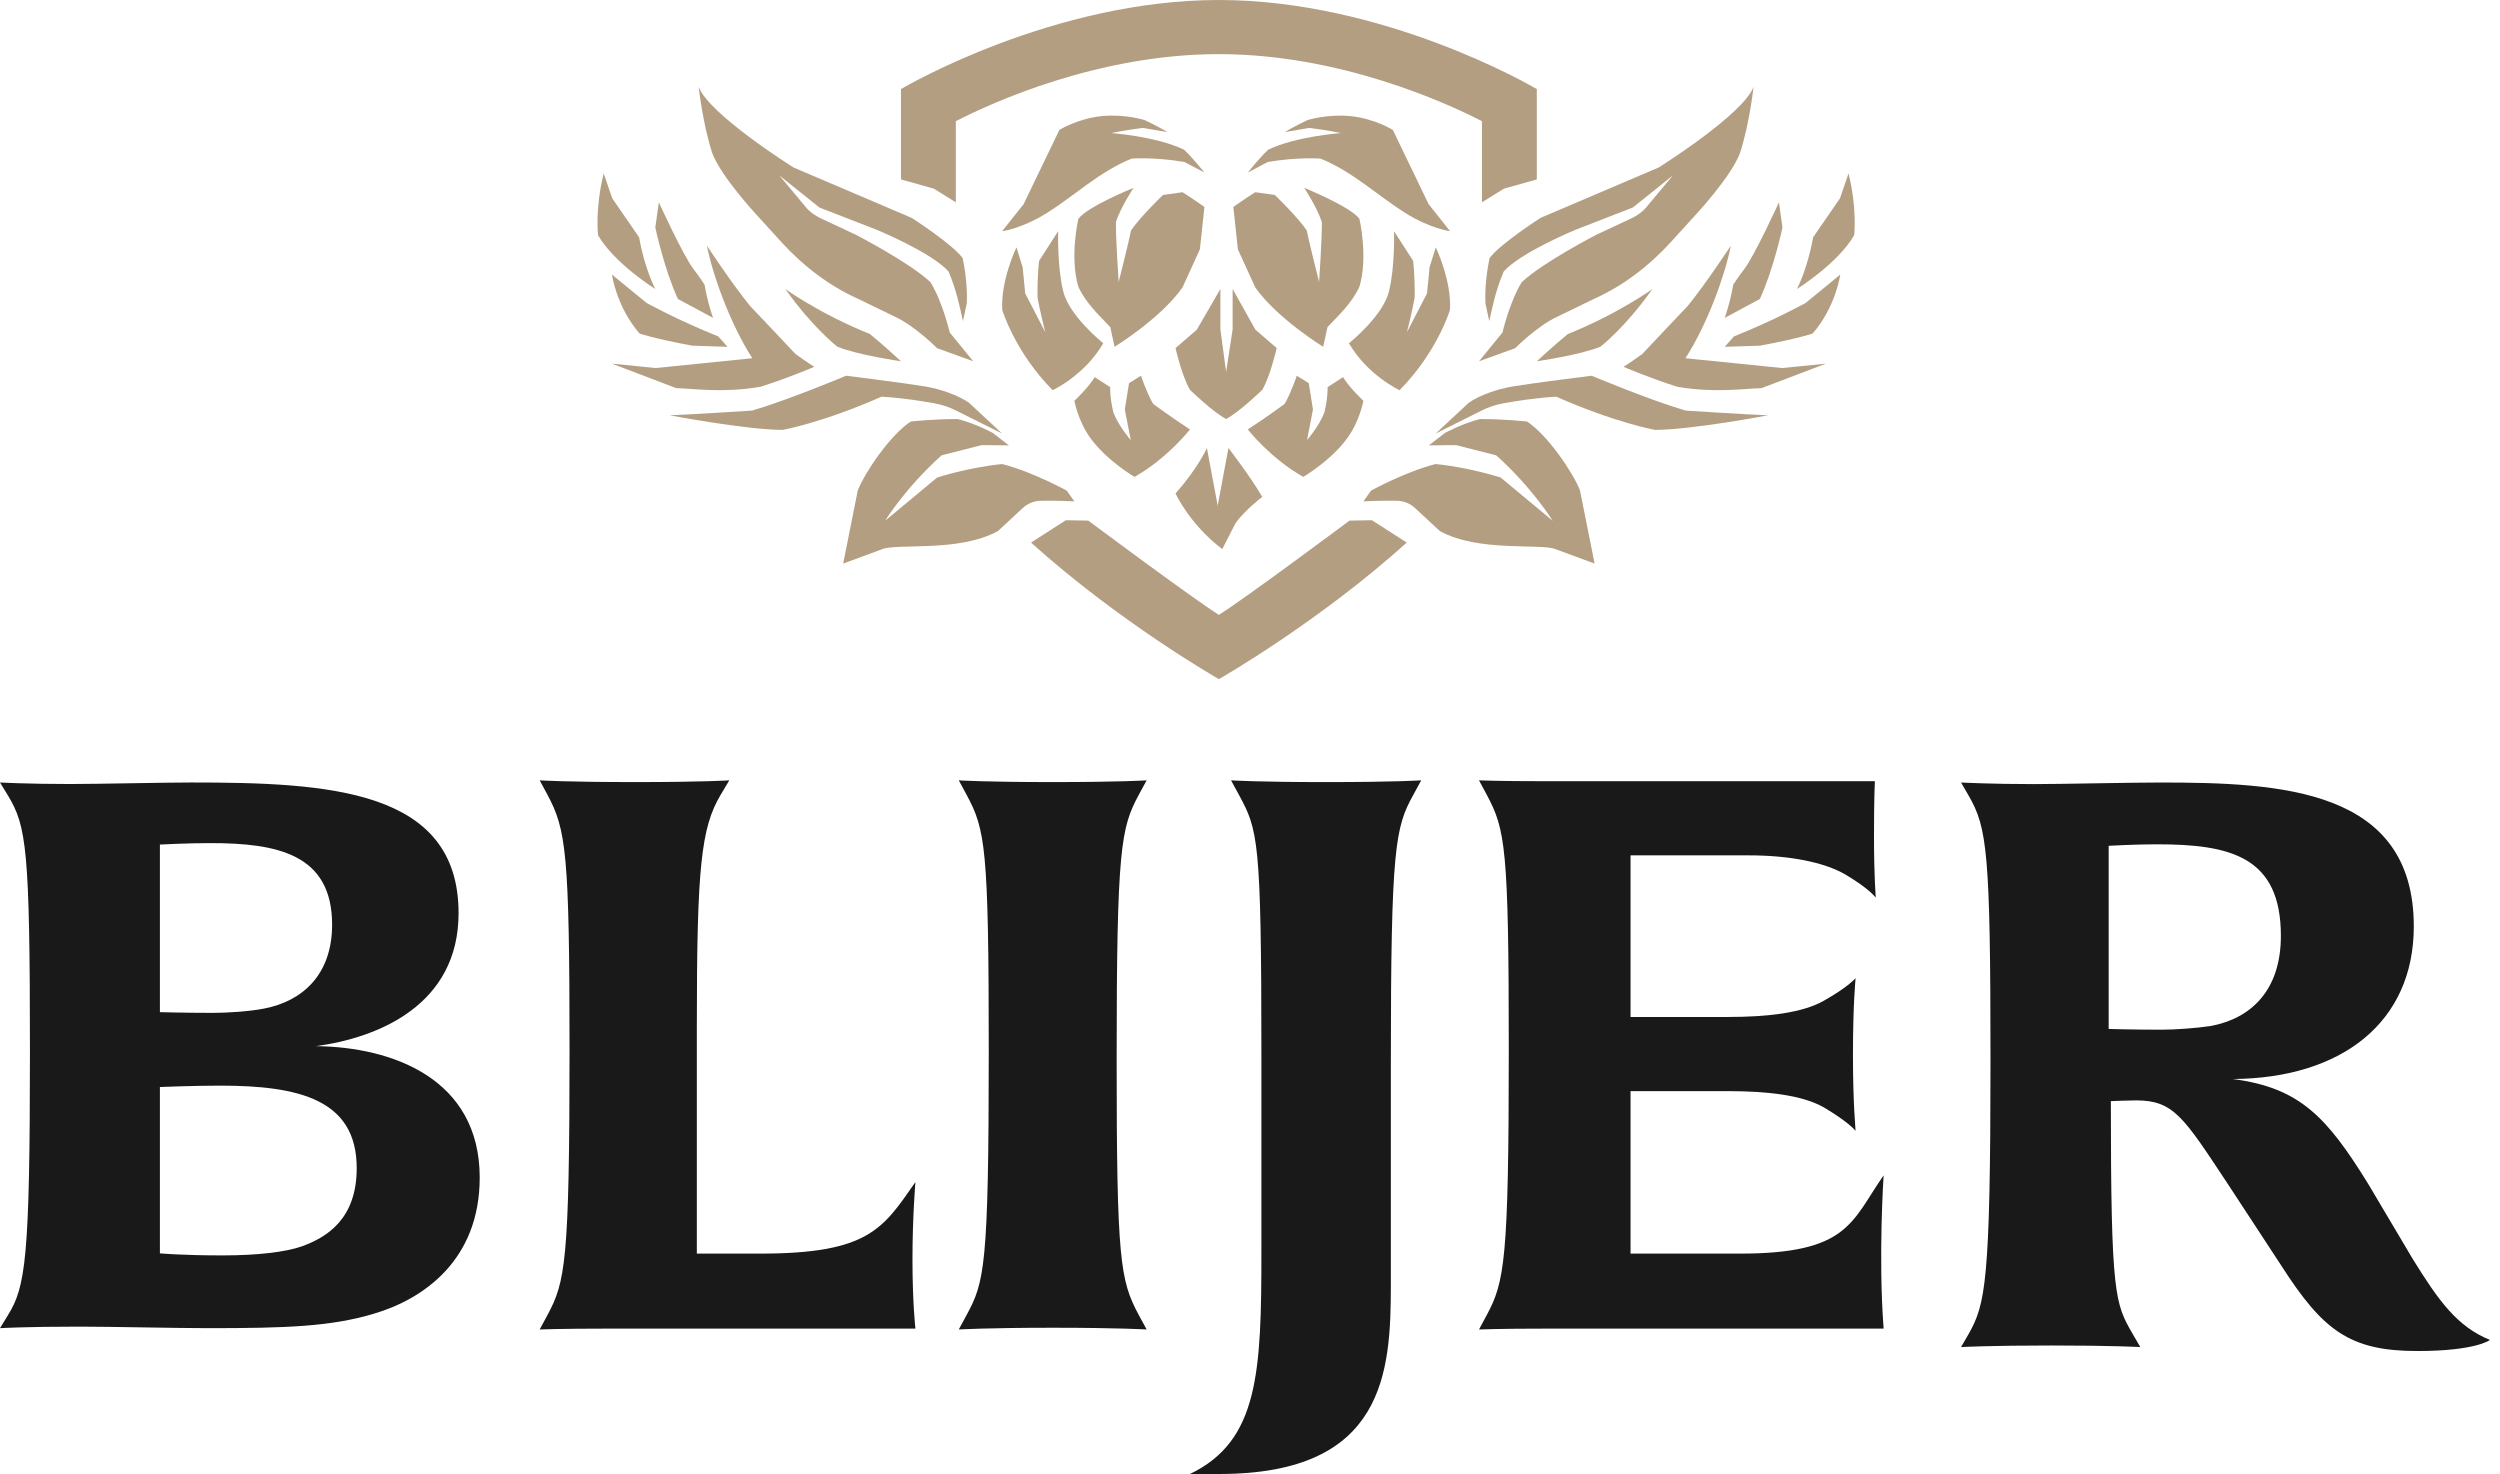 <?xml version="1.0" encoding="UTF-8"?>
<svg width="173px" height="102px" viewBox="0 0 173 102" version="1.1" xmlns="http://www.w3.org/2000/svg" xmlns:xlink="http://www.w3.org/1999/xlink">
    <title>Group 7</title>
    <g id="art-direction-v5" stroke="none" stroke-width="1" fill="none" fill-rule="evenodd">
        <g id="Artboard" transform="translate(-756, -417)">
            <g id="Group-7" transform="translate(756, 417)">
                <path d="M65.722,23.009 C65.722,23.009 65.233,20.899 64.393,19.533 C62.986,18.186 59.216,16.24 59.216,16.24 L56.933,15.172 C56.385,14.928 55.944,14.599 55.678,14.231 L53.927,12.136 L56.702,14.36 L60.657,15.897 C60.657,15.897 64.494,17.479 65.641,18.794 C66.188,20.086 66.393,21.132 66.638,22.221 L66.905,20.97 C66.972,19.401 66.609,17.849 66.609,17.849 C65.851,16.848 63.085,15.076 63.085,15.076 L54.912,11.59 C54.912,11.59 49.032,7.903 48.347,6 C48.347,6 48.613,8.503 49.288,10.6 C49.917,12.248 52.336,14.844 52.336,14.844 L54.058,16.737 C55.546,18.375 57.327,19.752 59.354,20.668 C59.371,20.676 59.387,20.683 59.404,20.691 L61.945,21.924 C63.329,22.565 64.846,24.096 64.846,24.096 L67.347,25 L65.722,23.009 Z" id="Fill-245" fill="#B39E82"></path>
                <path d="M69.347,30 L67.053,27.869 C66.307,27.354 65.107,26.922 63.991,26.738 C62.455,26.486 58.551,26 58.551,26 C58.551,26 54.6,27.663 52.05,28.412 C52.05,28.412 47.823,28.686 46.347,28.739 C46.347,28.739 51.551,29.732 54.158,29.75 C54.158,29.75 56.89,29.265 61.001,27.451 C62.375,27.528 63.759,27.745 64.626,27.903 C65.189,28.005 65.707,28.176 66.148,28.404 L69.347,30 Z" id="Fill-247" fill="#B39E82"></path>
                <path d="M51.891,21.157 C50.613,19.582 48.919,17 48.919,17 C49.3,18.966 50.51,22.388 52.061,24.79 C52.061,24.79 48.963,25.101 45.371,25.468 L42.347,25.165 L46.789,26.858 C48.037,26.896 50.06,27.208 52.623,26.765 C54.534,26.164 56.347,25.385 56.347,25.385 C56.347,25.385 55.788,25.035 55.046,24.494 C54.201,23.61 52.901,22.206 51.891,21.157" id="Fill-251" fill="#B39E82"></path>
                <path d="M73.818,33.951 C73.818,33.951 71.468,32.653 69.35,32.112 C67,32.345 64.849,33.045 64.849,33.045 L61.25,36.036 C61.25,36.036 62.639,33.768 65.157,31.508 L67.933,30.802 L69.817,30.821 L68.703,29.96 C68.703,29.96 67.502,29.305 66.287,29 C64.623,28.99 63.017,29.171 63.017,29.171 C61.592,30.12 59.859,32.67 59.359,33.934 L58.347,39 L61.045,38.004 C62.068,37.582 66.368,38.232 69.051,36.752 C69.051,36.752 70.003,35.879 70.757,35.17 C71.09,34.858 71.522,34.67 71.982,34.655 C72.953,34.624 74.347,34.694 74.347,34.694 L73.818,33.951 Z" id="Fill-253" fill="#B39E82"></path>
                <path d="M62.347,25 C62.347,25 59.318,24.563 57.939,23.988 C57.939,23.988 56.203,22.64 54.347,20 C54.347,20 56.722,21.718 60.196,23.114 C61.177,23.911 62.347,25 62.347,25" id="Fill-255" fill="#B39E82"></path>
                <path d="M44.739,20.961 C44.739,20.961 46.859,22.143 49.706,23.281 L50.347,24 L47.903,23.921 C45.207,23.42 44.256,23.079 44.256,23.079 C42.643,21.208 42.347,19 42.347,19 L44.739,20.961 Z" id="Fill-257" fill="#B39E82"></path>
                <path d="M47.996,18.625 C48.374,19.112 48.756,19.703 48.756,19.703 C48.979,21.01 49.347,22 49.347,22 L46.912,20.691 C45.957,18.617 45.347,15.743 45.347,15.743 L45.593,14 C45.593,14 47.276,17.698 47.996,18.625" id="Fill-259" fill="#B39E82"></path>
                <path d="M78.955,26 C78.955,26 79.367,27.228 79.8,27.952 C79.8,27.952 80.988,28.83 82.347,29.719 C82.347,29.719 80.768,31.734 78.508,33 C78.508,33 76.634,31.912 75.484,30.351 C74.586,29.132 74.347,27.732 74.347,27.732 C74.347,27.732 75.31,26.839 75.755,26.097 L76.823,26.79 C76.823,26.79 76.793,27.489 77.045,28.537 C77.409,29.5 78.247,30.455 78.247,30.455 L77.837,28.338 L78.128,26.515 L78.955,26 Z" id="Fill-261" fill="#B39E82"></path>
                <path d="M70.767,18.492 L70.338,17.116 C70.338,17.116 69.223,19.441 69.358,21.455 C69.358,21.455 70.233,24.363 72.843,27 C72.843,27 75.046,25.989 76.347,23.753 C76.347,23.753 74.002,21.889 73.577,20.167 C73.151,18.445 73.225,16 73.225,16 L71.907,18.048 C71.907,18.048 71.772,19.034 71.798,20.601 C71.983,21.612 72.332,22.986 72.332,22.986 L70.944,20.303 L70.767,18.492 Z" id="Fill-263" fill="#B39E82"></path>
                <path d="M98.927,18.492 L99.355,17.116 C99.355,17.116 100.471,19.441 100.335,21.455 C100.335,21.455 99.461,24.363 96.85,27 C96.85,27 94.647,25.989 93.347,23.753 C93.347,23.753 95.692,21.889 96.117,20.167 C96.542,18.445 96.468,16 96.468,16 L97.786,18.048 C97.786,18.048 97.921,19.034 97.895,20.601 C97.71,21.612 97.362,22.986 97.362,22.986 L98.749,20.303 L98.927,18.492 Z" id="Fill-265" fill="#B39E82"></path>
                <path d="M84.847,25.734 L84.451,22.799 L84.451,20 L82.817,22.818 L81.347,24.086 C81.347,24.086 81.77,25.979 82.341,26.974 C82.341,26.974 83.934,28.522 84.858,29 L84.835,29 C85.759,28.522 87.353,26.974 87.353,26.974 C87.923,25.979 88.347,24.086 88.347,24.086 L86.877,22.818 L85.298,20 L85.298,22.799 L84.847,25.734 Z" id="Fill-267" fill="#B39E82"></path>
                <path d="M84.252,35.055 L85.009,31 C85.009,31 86.649,33.141 87.347,34.387 C87.347,34.387 86.183,35.261 85.502,36.195 L84.58,38 C82.296,36.26 81.347,34.146 81.347,34.146 C82.931,32.356 83.518,31 83.518,31 L84.275,35.055" id="Fill-269" fill="#B39E82"></path>
                <path d="M78.443,13 C78.443,13 75.23,14.298 74.623,15.143 C74.623,15.143 74,17.79 74.626,19.852 C75.181,21.045 76.13,21.878 76.833,22.637 L77.128,24 C77.128,24 80.324,22.036 81.832,19.884 L83.032,17.256 C83.032,17.256 83.195,15.78 83.347,14.321 C83.347,14.321 82.443,13.684 81.832,13.301 L80.477,13.492 C80.477,13.492 78.902,15.005 78.27,15.942 C78.116,16.72 77.413,19.51 77.413,19.51 C77.413,19.51 77.209,16.569 77.22,15.371 C77.563,14.316 78.443,13 78.443,13" id="Fill-275" fill="#B39E82"></path>
                <path d="M89.738,26 C89.738,26 89.326,27.228 88.893,27.952 C88.893,27.952 87.706,28.83 86.347,29.719 C86.347,29.719 87.925,31.734 90.185,33 C90.185,33 92.06,31.912 93.209,30.351 C94.107,29.132 94.347,27.732 94.347,27.732 C94.347,27.732 93.384,26.839 92.938,26.097 L91.87,26.79 C91.87,26.79 91.901,27.489 91.649,28.537 C91.285,29.5 90.447,30.455 90.447,30.455 L90.857,28.338 L90.565,26.515 L89.738,26 Z" id="Fill-277" fill="#B39E82"></path>
                <path d="M90.25,13 C90.25,13 93.463,14.298 94.071,15.143 C94.071,15.143 94.694,17.79 94.068,19.852 C93.512,21.045 92.563,21.878 91.861,22.637 L91.565,24 C91.565,24 88.369,22.036 86.862,19.884 L85.662,17.256 C85.662,17.256 85.498,15.78 85.347,14.321 C85.347,14.321 86.25,13.684 86.862,13.301 L88.217,13.492 C88.217,13.492 89.792,15.005 90.424,15.942 C90.578,16.72 91.281,19.51 91.281,19.51 C91.281,19.51 91.484,16.569 91.473,15.371 C91.13,14.316 90.25,13 90.25,13" id="Fill-279" fill="#B39E82"></path>
                <path d="M103.971,23.009 C103.971,23.009 104.461,20.899 105.3,19.533 C106.707,18.186 110.477,16.24 110.477,16.24 L112.761,15.172 C113.308,14.928 113.749,14.599 114.016,14.231 L115.767,12.136 L112.991,14.36 L109.036,15.897 C109.036,15.897 105.199,17.479 104.053,18.794 C103.506,20.086 103.301,21.132 103.055,22.221 L102.789,20.97 C102.721,19.401 103.084,17.849 103.084,17.849 C103.843,16.848 106.608,15.076 106.608,15.076 L114.781,11.59 C114.781,11.59 120.662,7.903 121.347,6 C121.347,6 121.081,8.503 120.406,10.6 C119.776,12.248 117.357,14.844 117.357,14.844 L115.636,16.737 C114.147,18.375 112.367,19.752 110.34,20.668 C110.323,20.676 110.306,20.683 110.289,20.691 L107.748,21.924 C106.365,22.565 104.848,24.096 104.848,24.096 L102.347,25 L103.971,23.009 Z" id="Fill-281" fill="#B39E82"></path>
                <path d="M99.347,30 L101.641,27.869 C102.387,27.354 103.587,26.922 104.702,26.738 C106.239,26.486 110.142,26 110.142,26 C110.142,26 114.093,27.663 116.643,28.412 C116.643,28.412 120.87,28.686 122.347,28.739 C122.347,28.739 117.143,29.732 114.536,29.75 C114.536,29.75 111.803,29.265 107.692,27.451 C106.318,27.528 104.934,27.745 104.067,27.903 C103.504,28.005 102.987,28.176 102.545,28.404 L99.347,30 Z" id="Fill-283" fill="#B39E82"></path>
                <path d="M116.803,21.157 C118.081,19.582 119.774,17 119.774,17 C119.393,18.966 118.183,22.388 116.632,24.79 C116.632,24.79 119.73,25.101 123.322,25.468 L126.347,25.165 L121.905,26.858 C120.657,26.896 118.633,27.208 116.07,26.765 C114.159,26.164 112.347,25.385 112.347,25.385 C112.347,25.385 112.906,25.035 113.647,24.494 C114.492,23.61 115.793,22.206 116.803,21.157" id="Fill-287" fill="#B39E82"></path>
                <path d="M94.876,33.951 C94.876,33.951 97.225,32.653 99.343,32.112 C101.694,32.345 103.845,33.045 103.845,33.045 L107.444,36.036 C107.444,36.036 106.055,33.768 103.536,31.508 L100.761,30.802 L98.876,30.821 L99.99,29.96 C99.99,29.96 101.192,29.305 102.406,29 C104.071,28.99 105.676,29.171 105.676,29.171 C107.101,30.12 108.835,32.67 109.334,33.934 L110.347,39 L107.648,38.004 C106.626,37.582 102.325,38.232 99.642,36.752 C99.642,36.752 98.69,35.879 97.936,35.17 C97.603,34.858 97.171,34.67 96.712,34.655 C95.741,34.624 94.347,34.694 94.347,34.694 L94.876,33.951 Z" id="Fill-289" fill="#B39E82"></path>
                <path d="M106.347,25 C106.347,25 109.375,24.563 110.755,23.988 C110.755,23.988 112.49,22.64 114.347,20 C114.347,20 111.972,21.718 108.497,23.114 C107.516,23.911 106.347,25 106.347,25" id="Fill-291" fill="#B39E82"></path>
                <path d="M124.954,20.961 C124.954,20.961 122.835,22.143 119.988,23.281 L119.347,24 L121.79,23.921 C124.487,23.42 125.437,23.079 125.437,23.079 C127.051,21.208 127.347,19 127.347,19 L124.954,20.961 Z" id="Fill-293" fill="#B39E82"></path>
                <path d="M120.698,18.625 C120.319,19.112 119.938,19.703 119.938,19.703 C119.714,21.01 119.347,22 119.347,22 L121.782,20.691 C122.737,18.617 123.347,15.743 123.347,15.743 L123.101,14 C123.101,14 121.417,17.698 120.698,18.625" id="Fill-295" fill="#B39E82"></path>
                <path d="M94.94,36 L93.387,36.025 C93.387,36.025 86.152,41.42 84.347,42.549 C82.542,41.42 75.307,36.025 75.307,36.025 L73.753,36 L71.347,37.547 C77.47,43.058 84.172,46.895 84.339,46.991 L84.339,47 C84.339,47 84.347,46.996 84.347,46.995 C84.347,46.996 84.355,47 84.355,47 L84.355,46.991 C84.522,46.895 91.224,43.058 97.347,37.547 L94.94,36 Z" id="Fill-299" fill="#B39E82"></path>
                <path d="M25.884,90.905 C22.899,91.803 19.791,91.909 14.43,91.909 C12.237,91.909 7.677,91.803 5.484,91.803 C1.707,91.803 0,91.909 0,91.909 L0.549,91.01 C1.767,89.053 2.072,87.096 2.072,72.764 C2.072,58.738 1.828,57.162 0.549,55.047 L0,54.148 C0,54.148 1.889,54.254 4.874,54.254 C6.763,54.254 11.384,54.148 13.212,54.148 C22.777,54.148 31.733,54.624 31.733,63.191 C31.733,69.538 26.188,71.812 21.863,72.394 C27.102,72.447 33.196,74.615 33.196,81.49 C33.196,87.202 29.296,89.899 25.884,90.905 M14.557,58.343 C12.954,58.343 11.065,58.444 11.065,58.444 L11.065,70.041 C11.065,70.041 12.776,70.091 14.735,70.091 C15.743,70.091 17.286,69.99 18.294,69.789 C20.905,69.284 22.982,67.469 22.982,63.99 C22.982,59.099 19.184,58.343 14.557,58.343 M15.23,75.126 C13.388,75.126 11.065,75.222 11.065,75.222 L11.065,86.731 C11.065,86.731 12.528,86.874 15.414,86.874 C17.87,86.874 19.773,86.635 20.878,86.251 C22.597,85.628 24.684,84.381 24.684,80.832 C24.684,76.085 20.693,75.126 15.23,75.126" id="Fill-302" fill="#1A1919"></path>
                <path d="M63.143,87.115 C63.143,90.188 63.347,91.94 63.347,91.94 L42.024,91.94 C38.745,91.94 37.347,92 37.347,92 L37.893,90.986 C39.109,88.718 39.412,87.312 39.412,72.702 C39.412,59.037 39.17,57.401 37.893,55.014 L37.347,54 C37.347,54 39.17,54.12 43.968,54.12 C48.707,54.12 50.468,54 50.468,54 L49.861,55.014 C48.524,57.282 48.221,59.974 48.221,70.912 L48.221,86.75 L52.595,86.75 C60.127,86.75 61.099,85.02 63.347,81.799 C63.347,81.799 63.143,84.237 63.143,87.115" id="Fill-304" fill="#1A1919"></path>
                <path d="M72.877,91.88 C68.3,91.88 66.347,92 66.347,92 L66.896,90.986 C68.116,88.718 68.422,87.705 68.422,72.701 C68.422,58.653 68.178,57.4 66.896,55.014 L66.347,54 C66.347,54 68.178,54.12 72.816,54.12 C77.577,54.12 79.347,54 79.347,54 L78.797,55.014 C77.577,57.282 77.272,58.653 77.272,73.298 C77.272,87.201 77.516,88.599 78.797,90.986 L79.347,92 C79.347,92 77.393,91.88 72.877,91.88" id="Fill-306" fill="#1A1919"></path>
                <path d="M97.791,55.023 C96.555,57.25 96.247,58.695 96.247,73.468 L96.247,88.892 C96.247,94.909 95.876,102 84.386,102 L82.347,102 C87.104,99.713 87.289,94.964 87.289,86.598 L87.289,72.926 C87.289,58.053 87.042,57.431 85.745,55.023 L85.189,54 C85.189,54 87.042,54.121 91.737,54.121 C96.555,54.121 98.347,54 98.347,54 L97.791,55.023 Z" id="Fill-308" fill="#1A1919"></path>
                <path d="M130.347,91.94 L130.347,91.94 L107.015,91.94 C103.741,91.94 102.347,92 102.347,92 L102.892,90.986 C104.104,88.718 104.408,87.227 104.408,72.702 C104.408,58.654 104.165,57.401 102.892,55.014 L102.347,54 C102.347,54 103.68,54.06 106.953,54.06 L129.741,54.06 C129.741,54.06 129.68,55.193 129.68,57.818 C129.68,60.682 129.802,61.995 129.802,62.114 C129.741,62.055 129.377,61.517 127.679,60.503 C126.224,59.668 123.86,59.191 121.01,59.191 L112.834,59.191 L112.834,70.375 L119.555,70.375 C122.405,70.375 124.769,70.077 126.224,69.242 C127.801,68.347 128.286,67.81 128.406,67.691 C128.406,67.75 128.225,69.421 128.225,73 C128.225,76.401 128.406,78.131 128.406,78.25 C128.347,78.19 127.922,77.653 126.224,76.639 C124.769,75.804 122.405,75.506 119.555,75.506 L112.834,75.506 L112.834,86.75 L120.404,86.75 C127.922,86.75 128.103,84.555 130.347,81.334 C130.347,81.334 129.968,86.981 130.347,91.94" id="Fill-310" fill="#1A1919"></path>
                <path d="M167.275,93.491 C162.6,93.491 160.743,92.068 157.866,87.581 L154.211,82.001 C151.095,77.295 150.436,76.146 147.799,76.146 C147.26,76.146 146.071,76.2 146.071,76.2 C146.071,89.661 146.371,90.208 147.569,92.287 L148.109,93.217 C148.109,93.217 146.251,93.108 141.937,93.108 C137.622,93.108 135.705,93.217 135.705,93.217 L136.243,92.287 C137.382,90.263 137.742,88.736 137.742,73.41 C137.742,58.964 137.502,57.269 136.243,55.08 L135.705,54.15 C135.705,54.15 137.802,54.26 140.737,54.26 C142.596,54.26 147.44,54.15 149.477,54.15 C157.866,54.15 167.035,54.588 167.035,64.108 C167.035,70.729 162.061,74.614 154.511,74.669 C159.185,75.271 161.042,77.349 163.859,81.891 L166.975,87.144 C168.773,90.044 170.032,91.795 172.308,92.725 C172.308,92.725 171.35,93.491 167.275,93.491 M149.25,58.426 C147.699,58.426 145.92,58.53 145.92,58.53 L145.92,71.203 C145.92,71.203 147.58,71.255 149.608,71.255 C150.502,71.255 151.993,71.151 153.007,70.995 C155.75,70.476 157.837,68.554 157.837,64.762 C157.837,59.257 154.319,58.426 149.25,58.426" id="Fill-312" fill="#1A1919"></path>
                <path d="M44.225,16.419 L42.365,13.721 L41.776,12 C41.169,14.452 41.383,16.274 41.383,16.274 C42.513,18.238 45.347,20 45.347,20 C45.347,20 44.615,18.629 44.225,16.419" id="Fill-249" fill="#B39E82"></path>
                <path d="M81.93,10.355 C79.999,9.429 76.908,9.21 76.908,9.21 C76.908,9.21 77.783,9.007 79.089,8.852 L80.772,9.14 C80.145,8.739 79.207,8.308 79.207,8.308 C79.207,8.308 77.868,7.882 76.278,8.032 C74.589,8.19 73.309,8.991 73.309,8.991 C72.471,10.743 71.537,12.676 70.835,14.125 L69.347,16 C69.347,16 70.718,15.826 72.466,14.726 C74.375,13.525 76.111,11.858 78.312,10.976 C78.312,10.976 79.853,10.851 81.958,11.208 L83.347,11.939 C83.347,11.939 82.517,10.896 81.93,10.355" id="Fill-271" fill="#B39E82"></path>
                <path d="M98.859,14.126 C98.157,12.676 97.222,10.744 96.385,8.991 C96.385,8.991 95.105,8.19 93.415,8.032 C91.825,7.883 90.487,8.308 90.487,8.308 C90.487,8.308 89.549,8.739 88.921,9.141 L90.604,8.852 C91.91,9.007 92.786,9.21 92.786,9.21 C92.786,9.21 89.694,9.429 87.764,10.356 C87.176,10.896 86.347,11.94 86.347,11.94 L87.736,11.208 C89.84,10.851 91.381,10.977 91.381,10.977 C93.582,11.859 95.318,13.525 97.227,14.726 C98.976,15.826 100.347,16 100.347,16 L98.859,14.126 Z" id="Fill-273" fill="#B39E82"></path>
                <path d="M125.468,16.419 L127.329,13.721 L127.918,12 C128.524,14.452 128.31,16.274 128.31,16.274 C127.181,18.238 124.347,20 124.347,20 C124.347,20 125.079,18.629 125.468,16.419" id="Fill-285" fill="#B39E82"></path>
                <path d="M84.347,0 C72.942,0 62.735,5.934 62.347,6.164 L62.347,12.416 L64.626,13.057 L66.143,14 L66.143,8.384 C68.673,7.087 76.005,3.746 84.347,3.746 C92.688,3.746 100.021,7.087 102.55,8.384 L102.55,14 L104.067,13.057 L106.347,12.416 L106.347,6.164 C105.958,5.934 95.752,0 84.347,0" id="Fill-297" fill="#B39E82"></path>
            </g>
        </g>
    </g>
</svg>